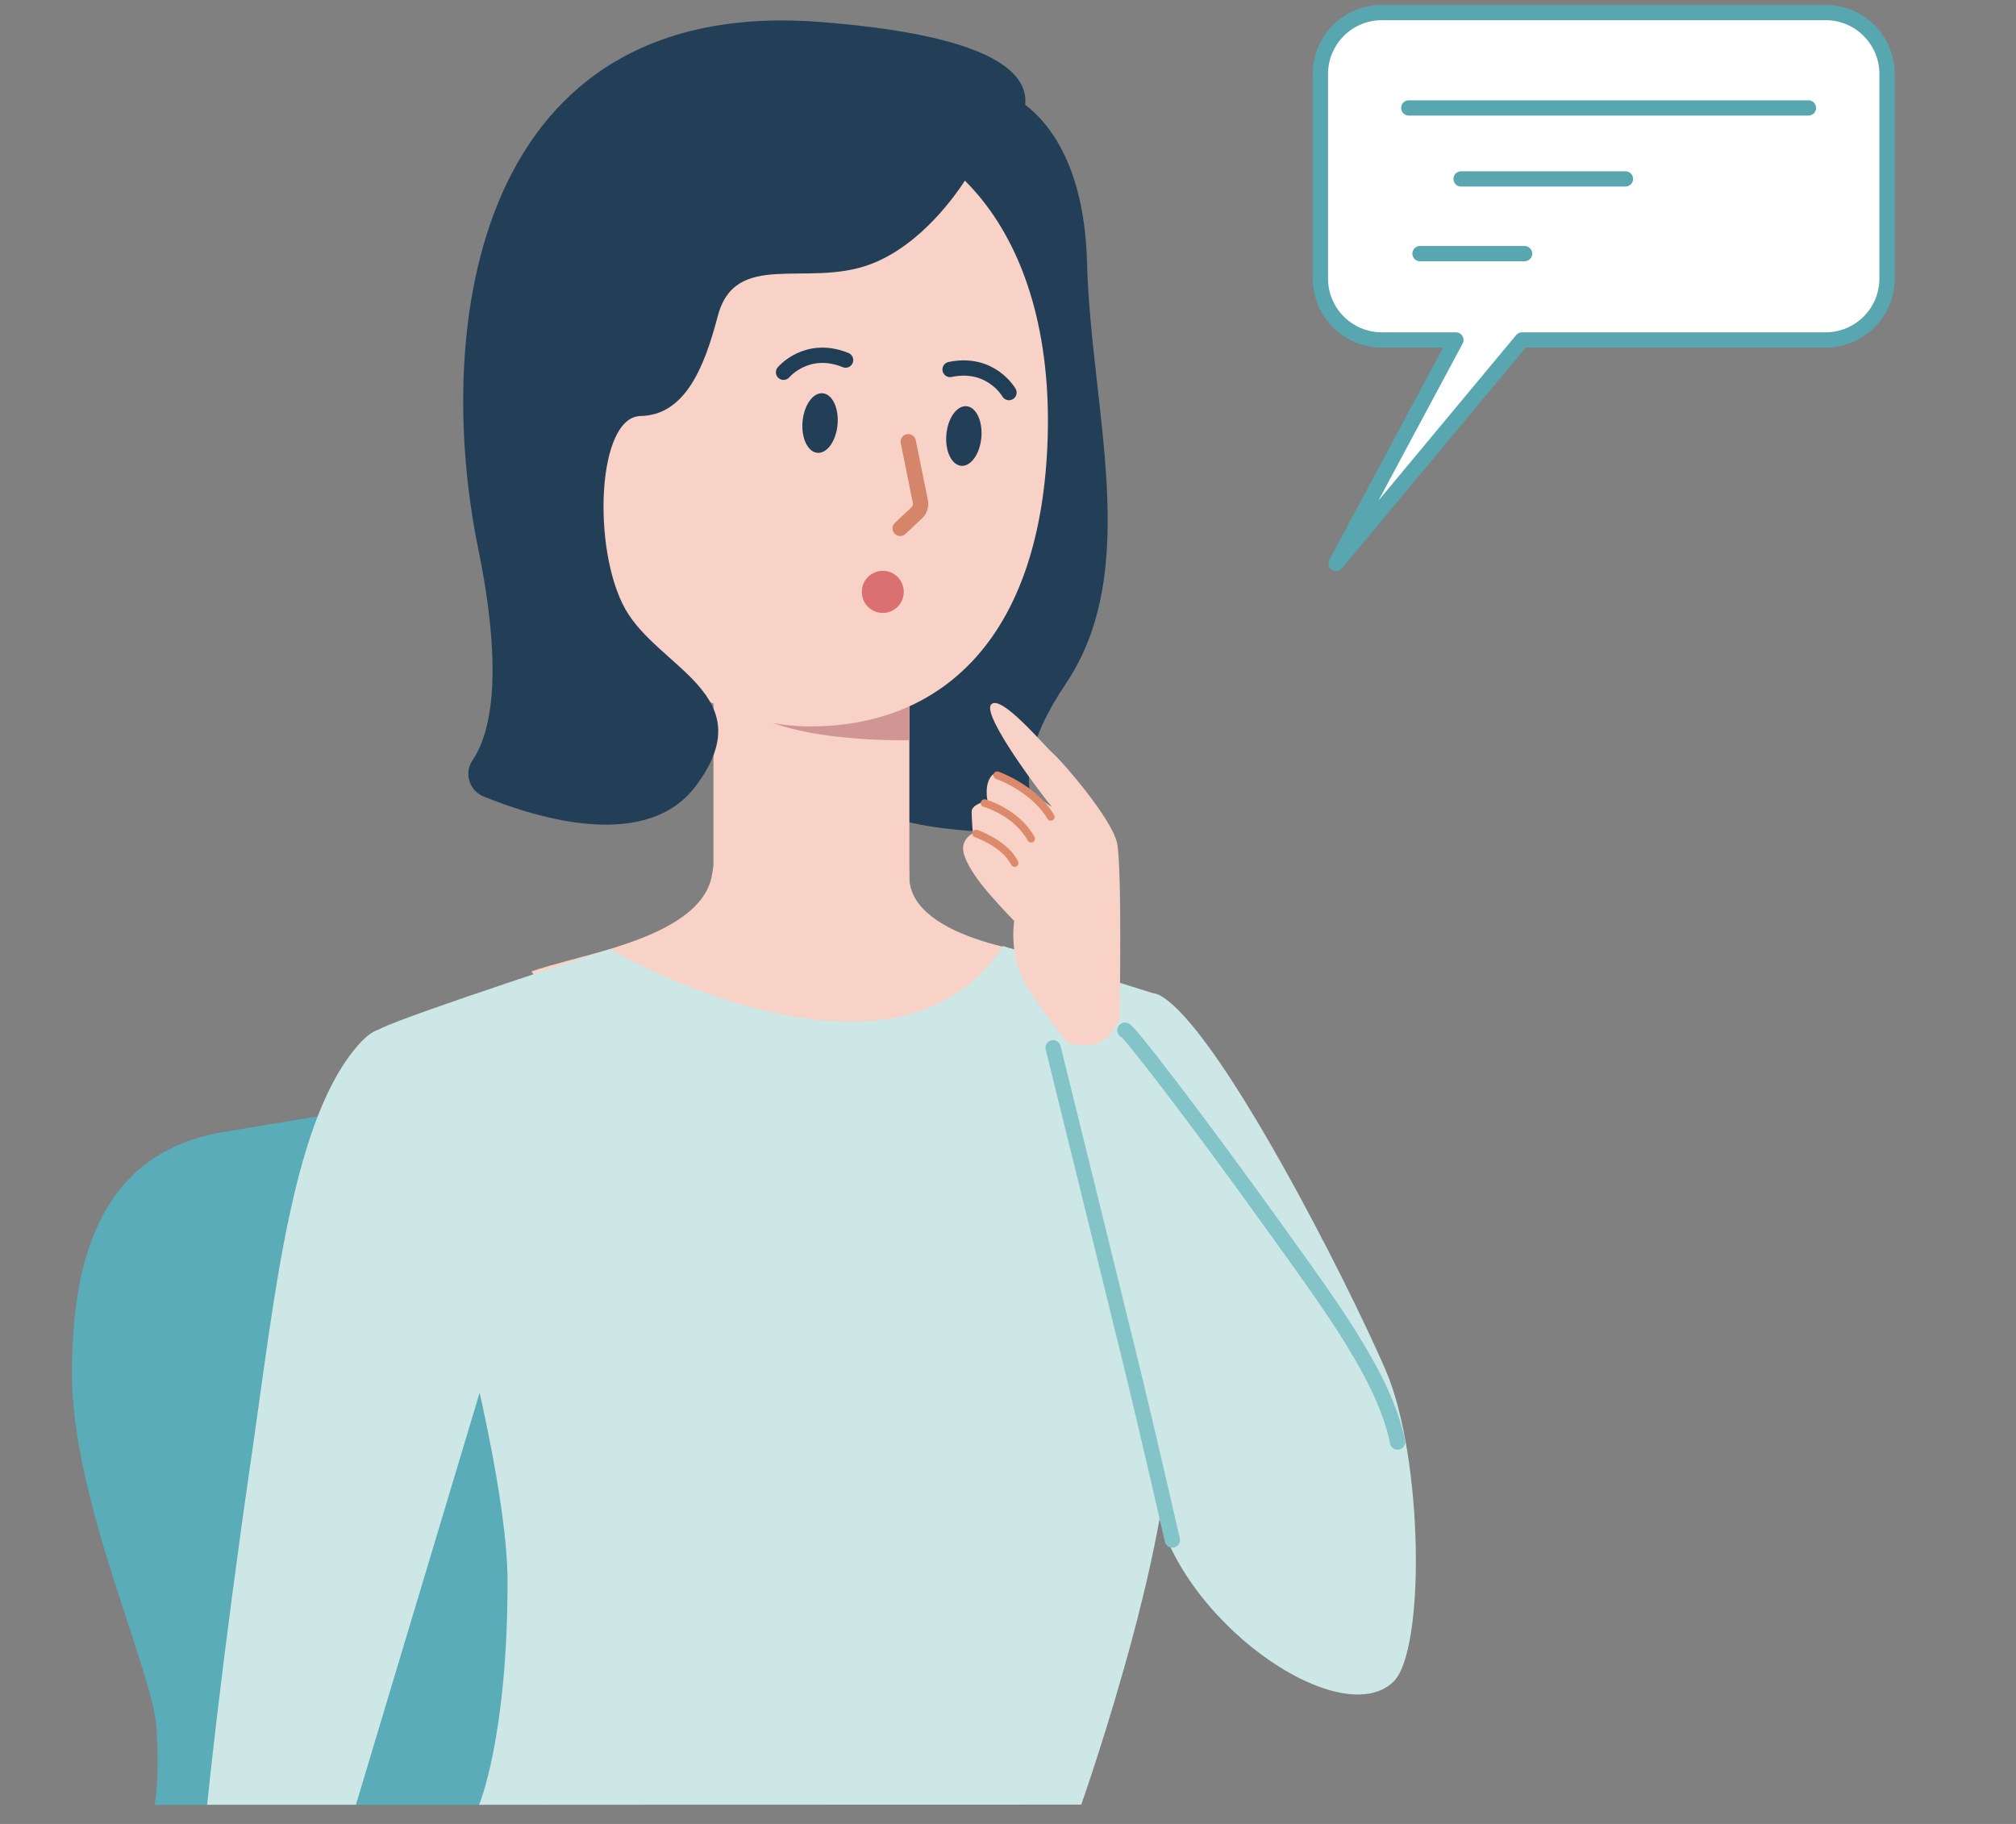 <svg width="84" height="76" viewBox="0 0 84 76" fill="none" xmlns="http://www.w3.org/2000/svg">
<rect x="0" y="0" width="84" height="76" fill="#808080" stroke="none"/>
<g clip-path="url(#clip0_2757_8044)">
<path d="M6.439 75.202C6.439 75.202 6.665 74.298 6.518 71.97C6.373 69.64 3 62.503 3 57.282C3 53.24 3.77 48.116 9.268 47.179C14.767 46.242 19.054 45.617 19.054 45.617C19.054 45.617 25.102 55.305 24.551 64.471C24.001 73.638 22.699 75.204 22.699 75.204H6.439V75.202Z" fill="#5AADB8"/>
<path d="M41.337 3.927C41.604 3.841 41.893 3.866 42.143 3.996C43.065 4.48 45.162 6.107 45.292 10.925C45.458 17.114 47.617 23.735 44.397 28.509C42.746 30.958 42.753 32.414 42.976 33.383C43.128 34.054 42.578 34.721 41.89 34.7C39.061 34.617 34.497 34.197 33.929 31.22C33.14 27.096 43.285 10.864 38.924 8.323C35.179 6.142 39.923 4.38 41.338 3.925L41.337 3.927Z" fill="#223F57"/>
<path d="M42.268 45.629H25.346L22.145 40.48C22.145 40.48 22.337 40.385 23.784 39.997C25.901 39.432 29.408 38.56 29.682 36.361C30.025 33.592 33.177 34.845 33.782 34.844C34.447 34.844 37.887 33.8 37.887 36.528C37.887 39.255 43.877 39.816 43.877 39.816L42.268 45.63V45.629Z" fill="#F8D1C7"/>
<path d="M37.89 28.763H29.727V37.294H37.89V28.763Z" fill="#F8D1C7"/>
<path d="M37.888 30.842C37.888 30.842 33.112 30.968 31.211 29.62C29.309 28.272 37.891 28.973 37.891 28.973L37.888 30.842Z" fill="#CF9693"/>
<path d="M43.638 18.644C43.264 26.672 39.186 30.258 33.782 30.269C28.343 30.279 23.02 25.065 23.02 18.644C23.02 9.983 27.838 4.938 33.782 4.938C39.727 4.938 44.042 9.991 43.638 18.644Z" fill="#F8D1C7"/>
<path d="M34.898 17.693C34.959 17.008 34.683 16.423 34.281 16.387C33.878 16.351 33.502 16.877 33.44 17.562C33.378 18.247 33.654 18.832 34.057 18.868C34.459 18.905 34.836 18.379 34.898 17.693Z" fill="#223F57"/>
<path d="M32.648 15.512C32.648 15.512 33.621 14.348 35.233 15.004" stroke="#203E55" stroke-width="0.637" stroke-miterlimit="10" stroke-linecap="round"/>
<path d="M40.89 18.233C40.951 17.548 40.675 16.963 40.273 16.927C39.87 16.891 39.494 17.417 39.432 18.102C39.37 18.787 39.647 19.372 40.049 19.409C40.452 19.445 40.828 18.919 40.89 18.233Z" fill="#223F57"/>
<path d="M42.041 16.358C42.041 16.358 41.291 15.04 39.587 15.395" stroke="#203E55" stroke-width="0.637" stroke-miterlimit="10" stroke-linecap="round"/>
<path d="M37.844 18.407L38.347 20.889C38.382 21.063 38.328 21.249 38.21 21.359L37.507 22.017" stroke="#D4856A" stroke-width="0.637" stroke-miterlimit="10" stroke-linecap="round"/>
<path d="M24.144 18.439C24.144 19.922 24.12 21.257 22.976 21.257C21.831 21.257 20.427 19.178 20.427 17.695C20.427 16.212 21.627 15.35 22.976 15.885C24.04 16.307 24.144 16.956 24.144 18.439Z" fill="#F8D1C7"/>
<path d="M36.783 25.54C37.266 25.54 37.657 25.147 37.657 24.663C37.657 24.179 37.266 23.786 36.783 23.786C36.3 23.786 35.909 24.179 35.909 24.663C35.909 25.147 36.3 25.54 36.783 25.54Z" fill="#DA7070"/>
<path d="M40.563 7.111C40.451 7.188 40.356 7.287 40.285 7.402C39.886 8.037 38.397 10.216 36.259 11.014C33.613 12.003 30.632 10.384 29.902 13.187C29.326 15.399 28.505 17.3 26.689 17.335C24.873 17.37 24.663 22.868 26.045 25.363C27.427 27.859 31.823 28.955 28.999 32.742C26.97 35.462 22.503 34.145 20.147 33.187C19.549 32.943 19.325 32.21 19.689 31.676C20.401 30.632 21.026 28.255 19.925 22.861C18.034 13.604 19.794 -0.211 34.201 0.918C47.332 1.946 41.671 6.341 40.565 7.111H40.563Z" fill="#223F57"/>
<path d="M41.782 39.419C41.782 39.419 40.224 42.425 35.857 42.569C30.815 42.734 25.421 39.55 25.421 39.55C25.421 39.55 17.269 42.182 15.817 42.873C15.817 42.873 21.148 59.428 21.148 65.915C21.148 72.402 19.963 75.202 19.963 75.202L45.053 75.195C45.053 75.195 49.655 62.163 48.574 57.65C46.751 50.033 48.329 41.475 48.329 41.475L41.782 39.417V39.419Z" fill="#CDE7E6"/>
<path d="M8.632 75.201C8.632 75.201 9.2 69.469 10.49 60.601C11.46 53.926 12.186 46.461 15.048 43.413C18.648 39.58 20.491 56.346 20.491 56.346L14.83 75.201H8.632Z" fill="#CDE7E6"/>
<path d="M48.329 41.476C50.771 42.802 56.179 53.478 57.739 57.101C59.301 60.723 59.408 68.805 58.046 70.089C55.793 72.21 48.983 67.465 48.113 62.462C47.312 57.849 43.75 48.857 43.75 48.857C43.75 48.857 46.44 40.45 48.329 41.476Z" fill="#CDE7E6"/>
<path d="M43.88 43.658C43.88 43.658 46.037 52.38 47.1 56.72C47.83 59.701 48.848 64.172 48.848 64.172" stroke="#83C4C9" stroke-width="0.637" stroke-linecap="round" stroke-linejoin="round"/>
<path d="M58.232 60.087C57.709 57.444 55.413 54.361 53.252 51.345C49.696 46.383 46.853 42.719 46.869 42.935" stroke="#83C4C9" stroke-width="0.637" stroke-linecap="round" stroke-linejoin="round"/>
<path d="M46.651 42.389C46.651 42.389 46.759 36.142 46.544 35.128C46.331 34.114 44.248 31.711 43.874 31.391C43.501 31.07 41.702 28.899 41.297 29.356C40.891 29.812 43.475 33.206 43.779 33.56C44.083 33.914 41.702 31.939 41.346 32.293C40.991 32.649 41.144 33.358 41.144 33.358C41.144 33.358 40.485 33.51 40.485 33.814C40.485 34.118 40.536 34.726 40.536 34.726C40.536 34.726 40.181 34.879 40.131 35.284C40.08 35.689 40.536 36.449 41.144 37.158C41.752 37.867 42.258 38.374 42.258 38.374C42.258 38.374 42.004 39.893 42.816 41.16C43.626 42.427 44.488 43.44 44.488 43.44C44.488 43.44 45.197 43.694 45.805 43.44C46.413 43.186 46.65 42.391 46.65 42.391L46.651 42.389Z" fill="#F8D1C7"/>
<path d="M41.551 32.302C41.551 32.302 43.078 32.84 43.782 34.039" stroke="#DC896C" stroke-width="0.318" stroke-miterlimit="10" stroke-linecap="round"/>
<path d="M41.023 33.465C41.023 33.465 42.342 33.831 42.964 34.948" stroke="#DC896C" stroke-width="0.318" stroke-miterlimit="10" stroke-linecap="round"/>
<path d="M40.674 34.733C40.674 34.733 41.876 35.146 42.276 35.962" stroke="#DC896C" stroke-width="0.318" stroke-miterlimit="10" stroke-linecap="round"/>
<path d="M76.065 0.522H57.578C56.163 0.522 55.016 1.669 55.016 3.085V11.604C55.016 13.019 56.163 14.166 57.578 14.166H60.662L55.67 23.479L63.418 14.166H76.065C77.48 14.166 78.627 13.019 78.627 11.604V3.085C78.627 1.669 77.48 0.522 76.065 0.522Z" fill="white" stroke="#58A6AF" stroke-width="0.637" stroke-linecap="round" stroke-linejoin="round"/>
<path d="M58.7 4.498H75.352" stroke="#58A6AF" stroke-width="0.637" stroke-linecap="round" stroke-linejoin="round"/>
<path d="M60.879 7.455H67.726" stroke="#58A6AF" stroke-width="0.637" stroke-linecap="round" stroke-linejoin="round"/>
<path d="M59.167 10.568H63.524" stroke="#58A6AF" stroke-width="0.637" stroke-linecap="round" stroke-linejoin="round"/>
</g>
<defs>
<clipPath id="clip0_2757_8044">
<rect width="76" height="76" fill="white" transform="translate(3)"/>
</clipPath>
</defs>
</svg>
